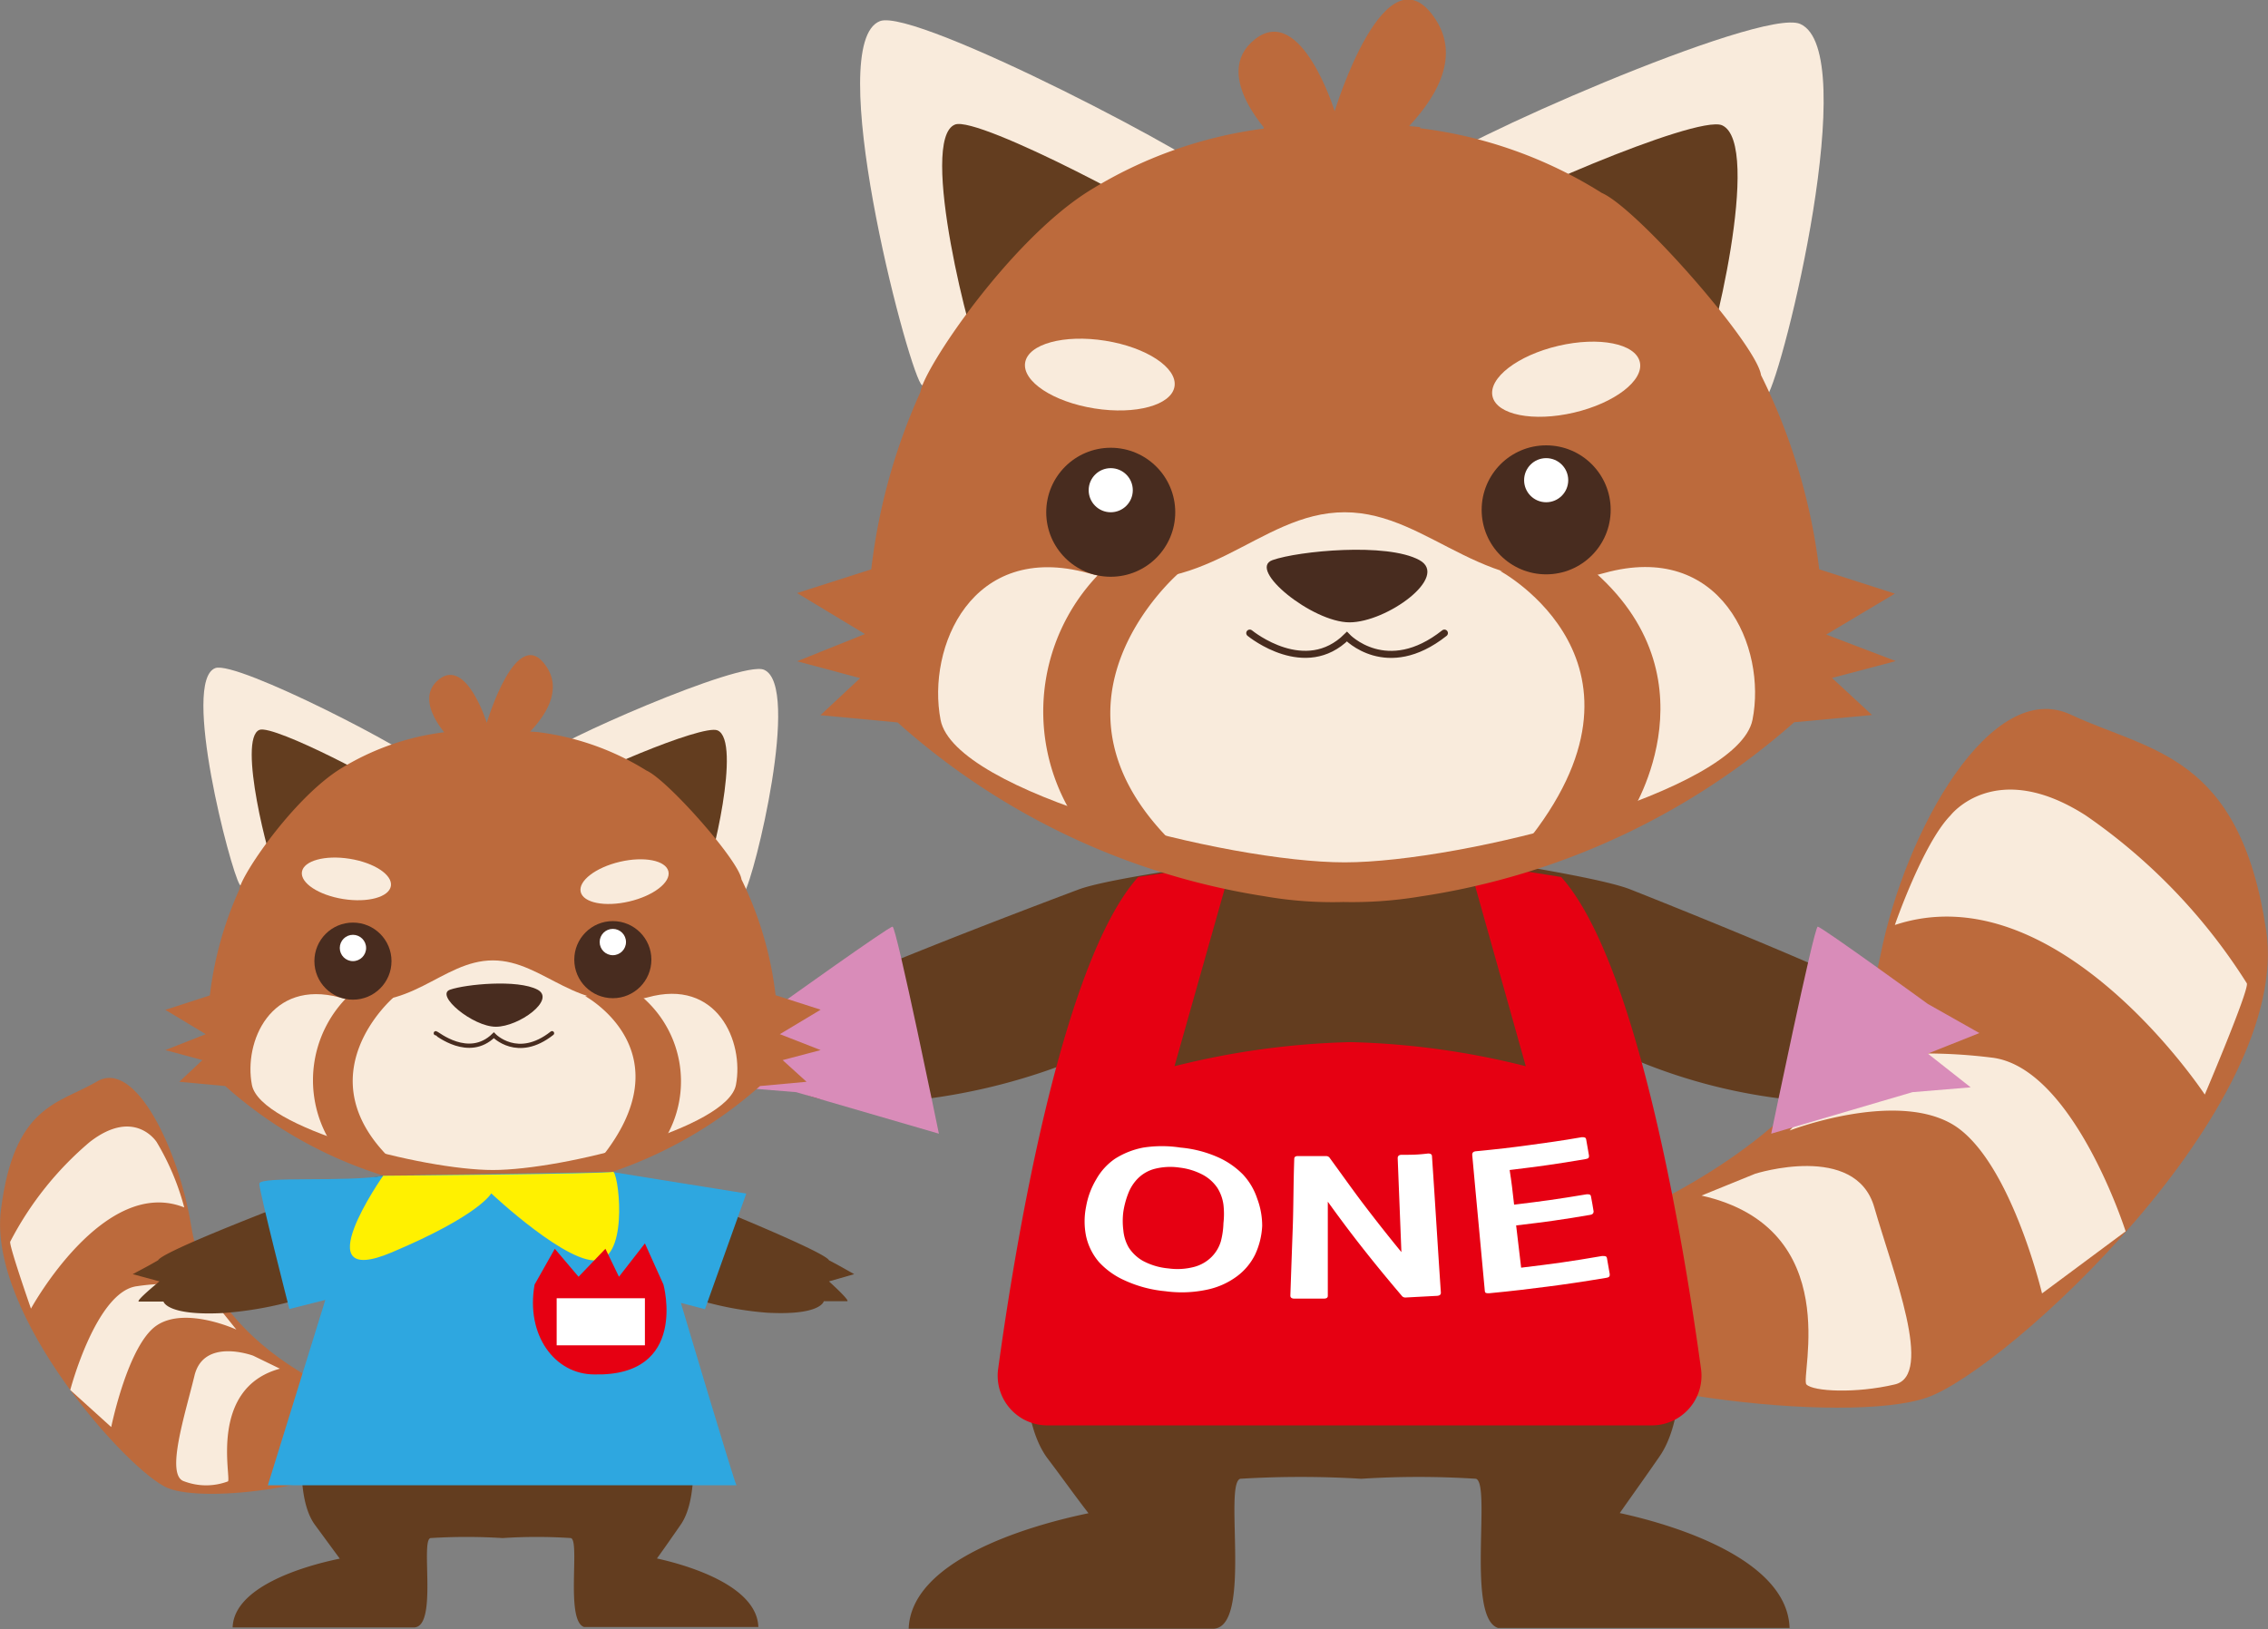 <svg xmlns="http://www.w3.org/2000/svg" viewBox="0 0 122.35 87.91"><rect x="0" y="0" width="122.35" height="87.91" fill="#808080" stroke="none"/><defs><style>.cls-1{fill:#bc6a3c;}.cls-2{fill:#f9ebdc;}.cls-3{fill:#633d1f;}.cls-4{fill:#e60012;}.cls-10,.cls-5,.cls-8{fill:none;}.cls-6{fill:#482c1f;}.cls-7{fill:#fff;}.cls-10,.cls-8{stroke:#482c1f;stroke-linecap:round;stroke-miterlimit:10;}.cls-8{stroke-width:0.38px;}.cls-9{fill:#d98cb9;}.cls-10{stroke-width:0.23px;}.cls-11{fill:#2ea7e0;}.cls-12{fill:#fff100;}</style></defs><g id="レイヤー_2" data-name="レイヤー 2"><g id="レイアウト"><path class="cls-1" d="M70.74,55.61S84,67.52,88.9,65.1s11.19-6.73,12.54-13.54,6-15,10.27-13,9.11,2.1,10.54,11.63-14,23.73-18.3,25.22S85,75.23,80.24,71.68,73,66.71,72,65.06,70.74,55.61,70.74,55.61Z"/><path class="cls-2" d="M102.22,49.91s1.52-4.4,3-5.91c0,0,2.4-3.14,7.3,0a31.19,31.19,0,0,1,8.69,9.06c.12.38-2.27,6-2.27,6S111,47,102.22,49.91Z"/><path class="cls-2" d="M110.16,69.79l4.51-3.35s-2.84-8.92-7.27-9.38a28.74,28.74,0,0,0-7.05,0L96.54,61s5.56-2.14,8.71-.38S110.16,69.79,110.16,69.79Z"/><path class="cls-2" d="M91.79,64.51l2.9-1.18s5.41-1.71,6.42,1.81,3.23,9.06,1.11,9.56-4.41.38-4.77,0S99.59,66.27,91.79,64.51Z"/><path class="cls-3" d="M103,56.61l2.29-.65-1.34-.77-1-.54c-.43-.91-15-6.66-15-6.66-2.31-.92-13.87-2.47-13.87-2.47S60.61,47.07,58.17,48c0,0-15.38,5.75-15.84,6.66l-1,.54L39.92,56l2.41.65s-2.15,1.82-1.76,1.82h2.22s.24,1.31,5.4,1a32.71,32.71,0,0,0,10-2.35S53,73.82,56.48,78.65c.76,1,1.51,2.06,2.24,3-3.53.73-9.57,2.62-9.7,6.23H65.48c2.08-.13.52-7.83,1.43-8.09a54,54,0,0,1,6.52,0,48.64,48.64,0,0,1,6.19,0c.84.25-.53,7.48,1.19,8.05l0,0H96.54c-.11-3.56-5.76-5.46-9.16-6.2.7-1,1.42-2,2.15-3.06,3.34-4.83-1.61-21.52-1.61-21.52a29.85,29.85,0,0,0,9.48,2.35c4.89.26,5.13-1,5.13-1h2.1C105,58.43,103,56.61,103,56.61Z"/><path class="cls-4" d="M91.77,73.91c-.9-6.59-3.39-21.95-7.55-26.59l-5-.79,3.09,11a42.59,42.59,0,0,0-9.46-1.3,42.9,42.9,0,0,0-9.49,1.3l3.11-11-5.07.79c-4.16,4.64-6.66,20-7.56,26.59a2.68,2.68,0,0,0,2.66,3H89.11A2.68,2.68,0,0,0,91.77,73.91Z"/><path class="cls-2" d="M97.11,1.29c3.35,1.46-.89,18.75-1.78,20.08S76.18,10.3,77,9.13,95,.38,97.11,1.29Z"/><path class="cls-3" d="M92.9,6.76c2.21,1-.59,12.39-1.18,13.28s-12.65-7.32-12.14-8.1S91.52,6.16,92.9,6.76Z"/><path class="cls-2" d="M47.47,1.14c-3.07,1.19,1.35,18.23,2.21,19.58s17.45-9.47,16.69-10.65S49.38.4,47.47,1.14Z"/><path class="cls-3" d="M51.52,6.72c-2,.79.9,12.05,1.47,12.94s11.53-6.25,11-7S52.79,6.23,51.52,6.72Z"/><path class="cls-1" d="M98.52,34.24l3.7-2.21-4.08-1.31A32.29,32.29,0,0,0,95,20.24c-.21-1.61-6.67-9-8.59-9.83a23.8,23.8,0,0,0-9.8-3.49V6.86c-.42-.05-.82-.07-1.24-.1h-.15c-.59,0-1.17-.08-1.73-.1H71.35c-1,0-2.07.09-3.18.21v.07a23.55,23.55,0,0,0-9.45,3.38c-4.27,2.69-8.89,9.56-9.07,10.84A32.31,32.31,0,0,0,47,30.72L43,32l3.66,2.21L43,35.68l3.4.91-2.14,2,4.16.39a38.6,38.6,0,0,0,19.8,9.38h0a21.26,21.26,0,0,0,4.25.31,22.39,22.39,0,0,0,4.16-.3,39.25,39.25,0,0,0,20.16-9.4l4.2-.39-2.16-2,3.44-.91Z"/><path class="cls-2" d="M86.54,30.92c-6.31,1.76-9.3-3.28-14-3.28s-7.58,5-13.85,3.28-8.7,4-7.95,7.92,15.45,7.69,21.8,7.69,21.22-3.79,22-7.69S92.86,29.16,86.54,30.92Z"/><path class="cls-1" d="M63.63,30.89s-8.4,7.13,0,14.94l-5.86-2a10.66,10.66,0,0,1,2.15-13.46Z"/><path class="cls-1" d="M80.93,30.81s9.27,5,1.33,14.75L88,43.86s4.9-7.6-2.59-13.51Z"/><path class="cls-5" d="M86.46,30.92c-6.32,1.76-9.31-3.28-14-3.28s-7.59,5-13.85,3.28-8.71,4-7.95,7.92,15.44,7.69,21.8,7.69,21.21-3.79,22-7.69S92.78,29.16,86.46,30.92Z"/><path class="cls-6" d="M76.57,30.22c1.64.9-1.76,3.36-3.77,3.36s-5.54-2.87-4.15-3.36S74.81,29.26,76.57,30.22Z"/><circle class="cls-6" cx="59.92" cy="27.64" r="3.48"/><circle class="cls-6" cx="83.41" cy="27.51" r="3.48"/><ellipse class="cls-2" cx="59.33" cy="20.2" rx="1.85" ry="4.08" transform="translate(30.06 75.63) rotate(-80.96)"/><ellipse class="cls-2" cx="84.49" cy="20.46" rx="4.08" ry="1.85" transform="translate(-2.44 19.79) rotate(-13.17)"/><circle class="cls-7" cx="59.92" cy="26.45" r="1.19"/><circle class="cls-7" cx="83.41" cy="25.91" r="1.19"/><path class="cls-8" d="M67.42,34.16c.1.08,3,2.41,5.24.19,0,0,2.14,2.28,5.26-.19"/><path class="cls-7" d="M68.09,66.15a4.11,4.11,0,0,1-.38,1.54,3.25,3.25,0,0,1-1,1.19,4.11,4.11,0,0,1-1.61.71,6.53,6.53,0,0,1-2.24.08,6.72,6.72,0,0,1-2.18-.58,4.18,4.18,0,0,1-1.4-1,3.2,3.2,0,0,1-.69-1.39,4,4,0,0,1,0-1.59,4.31,4.31,0,0,1,.55-1.48,3.32,3.32,0,0,1,1-1.1,4.36,4.36,0,0,1,1.54-.61,6.55,6.55,0,0,1,2,0,6.37,6.37,0,0,1,2,.51,4.37,4.37,0,0,1,1.37.94,3.51,3.51,0,0,1,.77,1.3A4.15,4.15,0,0,1,68.09,66.15ZM63.63,63a3.4,3.4,0,0,0-1.35.07,2,2,0,0,0-.88.5,2.32,2.32,0,0,0-.53.81,4.58,4.58,0,0,0-.27,1,3.87,3.87,0,0,0,0,1,2.25,2.25,0,0,0,.29.93,2.2,2.2,0,0,0,.76.72,3.58,3.58,0,0,0,1.38.41,3.54,3.54,0,0,0,1.42-.09,2.09,2.09,0,0,0,.91-.53,2,2,0,0,0,.5-.84A4.31,4.31,0,0,0,66,66a4.36,4.36,0,0,0,0-1,2.27,2.27,0,0,0-.33-.91,2.22,2.22,0,0,0-.76-.69A3.54,3.54,0,0,0,63.63,63Z"/><path class="cls-7" d="M69.82,62.53q0-.16.21-.15l1.53,0a.23.23,0,0,1,.16.08c.73,1,1.3,1.81,1.88,2.57s1.18,1.53,2,2.53h0l-.1-2.54-.1-2.53c0-.11.06-.17.19-.18.58,0,.87,0,1.45-.07q.21,0,.21.15c.1,1.47.17,2.58.24,3.68s.14,2.21.24,3.68c0,.11-.07.16-.21.17l-1.7.09a.24.24,0,0,1-.18-.07c-.85-1-1.47-1.76-2.07-2.52s-1.19-1.54-1.94-2.58h0c0,1,0,1.78,0,2.54l0,2.54c0,.1-.07.15-.22.15-.63,0-1,0-1.58,0-.15,0-.22-.06-.22-.16.05-1.48.09-2.58.13-3.69S69.77,64,69.82,62.53Z"/><path class="cls-7" d="M81.68,65c1.57-.19,2.36-.3,3.92-.56.14,0,.21,0,.23.13.06.32.09.48.14.8q0,.15-.18.18c-1.59.27-2.38.38-4,.57.11.91.16,1.37.27,2.28,1.75-.21,2.63-.33,4.37-.63.16,0,.24,0,.26.12l.15.86c0,.1,0,.17-.2.2-1.26.21-2.21.35-3.15.47s-1.89.24-3.16.36c-.15,0-.22,0-.23-.13-.14-1.47-.24-2.57-.34-3.67s-.21-2.21-.34-3.68q0-.16.18-.18c1.15-.11,2-.21,2.87-.33s1.72-.23,2.86-.43c.14,0,.22,0,.24.13l.15.86c0,.1,0,.16-.18.19-1.64.28-2.46.39-4.1.59C81.55,63.83,81.59,64.2,81.68,65Z"/><path class="cls-9" d="M42.12,54.17,39.3,55.74l2.82,1.11-2.35,1.82,3.18.26,7.7,2.24S48.36,50,48.15,50,42.12,54.17,42.12,54.17Z"/><path class="cls-9" d="M104,54.17l2.78,1.57L104,56.85l2.31,1.82-3.14.26-7.62,2.24S97.86,50,98.06,50,104,54.17,104,54.17Z"/><path class="cls-1" d="M71.91,10.07s8.24-4.82,5.55-9S72,6,72,6,70.2.16,67.71,2.11s1,5.36,1,5.36"/><path class="cls-1" d="M25.5,68.55s-6.53,7.1-9,5.66-5.53-4-6.19-8.08-3-9-5.07-7.78S.76,59.6.05,65.29s6.92,14.15,9,15,9.36-.08,11.72-2.2,3.6-3,4.06-3.95S25.5,68.55,25.5,68.55Z"/><path class="cls-2" d="M9.94,65.15a13.73,13.73,0,0,0-1.49-3.53s-1.19-1.88-3.61,0A17.69,17.69,0,0,0,.55,67c-.06.23,1.12,3.61,1.12,3.61S5.6,63.42,9.94,65.15Z"/><path class="cls-2" d="M6,77,3.79,75s1.4-5.33,3.6-5.6a11.7,11.7,0,0,1,3.48,0l1.88,2.34s-2.75-1.27-4.3-.22S6,77,6,77Z"/><path class="cls-2" d="M15.1,73.85l-1.44-.7s-2.67-1-3.17,1.08-1.59,5.4-.55,5.7a3.35,3.35,0,0,0,2.36,0C12.48,79.71,11.25,74.9,15.1,73.85Z"/><path class="cls-3" d="M44.72,69.14l1.36-.39-.8-.45L44.72,68c-.26-.54-9-4-9-4-1.38-.55-8.27-1.47-8.27-1.47s-8,.92-9.47,1.47c0,0-9.18,3.43-9.45,4L8,68.3l-.84.45,1.44.39S7.26,70.23,7.5,70.23H8.82S9,71,12,70.85a19.43,19.43,0,0,0,6-1.4s-3.11,10-1,12.84l1.33,1.81c-2.1.43-5.71,1.56-5.78,3.71h9.81c1.25-.08.32-4.67.86-4.82a31.21,31.21,0,0,1,3.89,0,28.09,28.09,0,0,1,3.69,0c.5.15-.31,4.46.71,4.8v0h9.4c-.07-2.12-3.44-3.25-5.47-3.7.42-.58.85-1.2,1.28-1.82,2-2.88-1-12.84-1-12.84a17.66,17.66,0,0,0,5.66,1.4c2.92.16,3.06-.62,3.06-.62h1.25C45.93,70.23,44.72,69.14,44.72,69.14Z"/><path class="cls-2" d="M41.22,36.14c2,.87-.52,11.18-1.06,12s-11.42-6.61-10.95-7.3S40,35.6,41.22,36.14Z"/><path class="cls-3" d="M38.71,39.41c1.32.57-.35,7.39-.7,7.91S30.46,43,30.77,42.5,37.89,39.05,38.71,39.41Z"/><path class="cls-2" d="M11.61,36.05c-1.83.71.81,10.87,1.32,11.68s10.41-5.64,10-6.35S12.75,35.61,11.61,36.05Z"/><path class="cls-3" d="M14,39.38c-1.21.47.54,7.19.88,7.72s6.87-3.73,6.58-4.2S14.79,39.09,14,39.38Z"/><path class="cls-1" d="M42.07,55.8l2.2-1.32-2.43-.78A19.16,19.16,0,0,0,40,47.45c-.12-1-4-5.38-5.12-5.87A14.42,14.42,0,0,0,29,39.5v0l-.74-.05h-.09l-1-.06H25.86c-.61,0-1.24,0-1.9.12v0a13.9,13.9,0,0,0-5.64,2C15.78,43.13,13,47.23,12.91,48a19.32,19.32,0,0,0-1.59,5.71l-2.4.78L11.1,55.8l-2.18.86,2,.54L9.67,58.37l2.48.23A23.12,23.12,0,0,0,24,64.2h0a13.19,13.19,0,0,0,2.54.19A13.5,13.5,0,0,0,29,64.21,23.32,23.32,0,0,0,41,58.6l2.51-.23L42.22,57.2l2.05-.54Z"/><path class="cls-2" d="M34.92,53.82c-3.77,1-5.55-2-8.33-2s-4.52,3-8.26,2-5.19,2.4-4.74,4.72,9.21,4.59,13,4.59,12.66-2.26,13.11-4.59S38.69,52.76,34.92,53.82Z"/><path class="cls-1" d="M21.25,53.8s-5,4.25,0,8.91l-3.49-1.2a6.37,6.37,0,0,1,1.28-8Z"/><path class="cls-1" d="M31.57,53.75s5.53,3,.8,8.8l3.44-1a6,6,0,0,0-1.55-8.06Z"/><path class="cls-5" d="M34.87,53.82c-3.77,1-5.55-2-8.33-2s-4.52,3-8.26,2-5.19,2.4-4.74,4.72,9.21,4.59,13,4.59,12.66-2.26,13.11-4.59S38.64,52.76,34.87,53.82Z"/><path class="cls-6" d="M29,53.4c1,.54-1,2-2.25,2s-3.3-1.71-2.47-2S27.92,52.83,29,53.4Z"/><circle class="cls-6" cx="19.04" cy="51.86" r="2.08"/><circle class="cls-6" cx="33.06" cy="51.78" r="2.08"/><ellipse class="cls-2" cx="18.69" cy="47.42" rx="1.1" ry="2.43" transform="translate(-31.08 58.43) rotate(-80.96)"/><ellipse class="cls-2" cx="33.7" cy="47.57" rx="2.43" ry="1.1" transform="translate(-9.96 8.93) rotate(-13.17)"/><circle class="cls-7" cx="19.04" cy="51.15" r="0.71"/><circle class="cls-7" cx="33.06" cy="50.83" r="0.71"/><path class="cls-10" d="M23.51,55.75c.06,0,1.77,1.44,3.13.11,0,0,1.28,1.36,3.14-.11"/><path class="cls-1" d="M26.2,41.38S31.11,38.5,29.5,36s-3.24,3-3.24,3-1.09-3.51-2.57-2.35.57,3.2.57,3.2"/><path class="cls-11" d="M20.67,63.44c-1.91.36-6.68,0-6.68.43s1.62,6.76,1.62,6.76l1.94-.49-3.1,10H39.73c-.07,0-3-9.84-3-9.84l1.3.34,2.23-6.24-7.22-1.16Z"/><path class="cls-12" d="M20.67,63.44s-4.32,6.15.45,4.14,5.38-3.19,5.38-3.19,4.25,4,5.84,3.59,1-4.86.72-4.75S20.67,63.44,20.67,63.44Z"/><path class="cls-4" d="M32.06,74.16c-2.13,0-3.71-2.12-3.22-4.85l1.09-1.93,1.28,1.51,1.45-1.51.73,1.51,1.4-1.8,1,2.22S37.16,74.28,32.06,74.16Z"/><rect class="cls-7" x="30.03" y="70.05" width="4.76" height="2.54"/></g></g></svg>